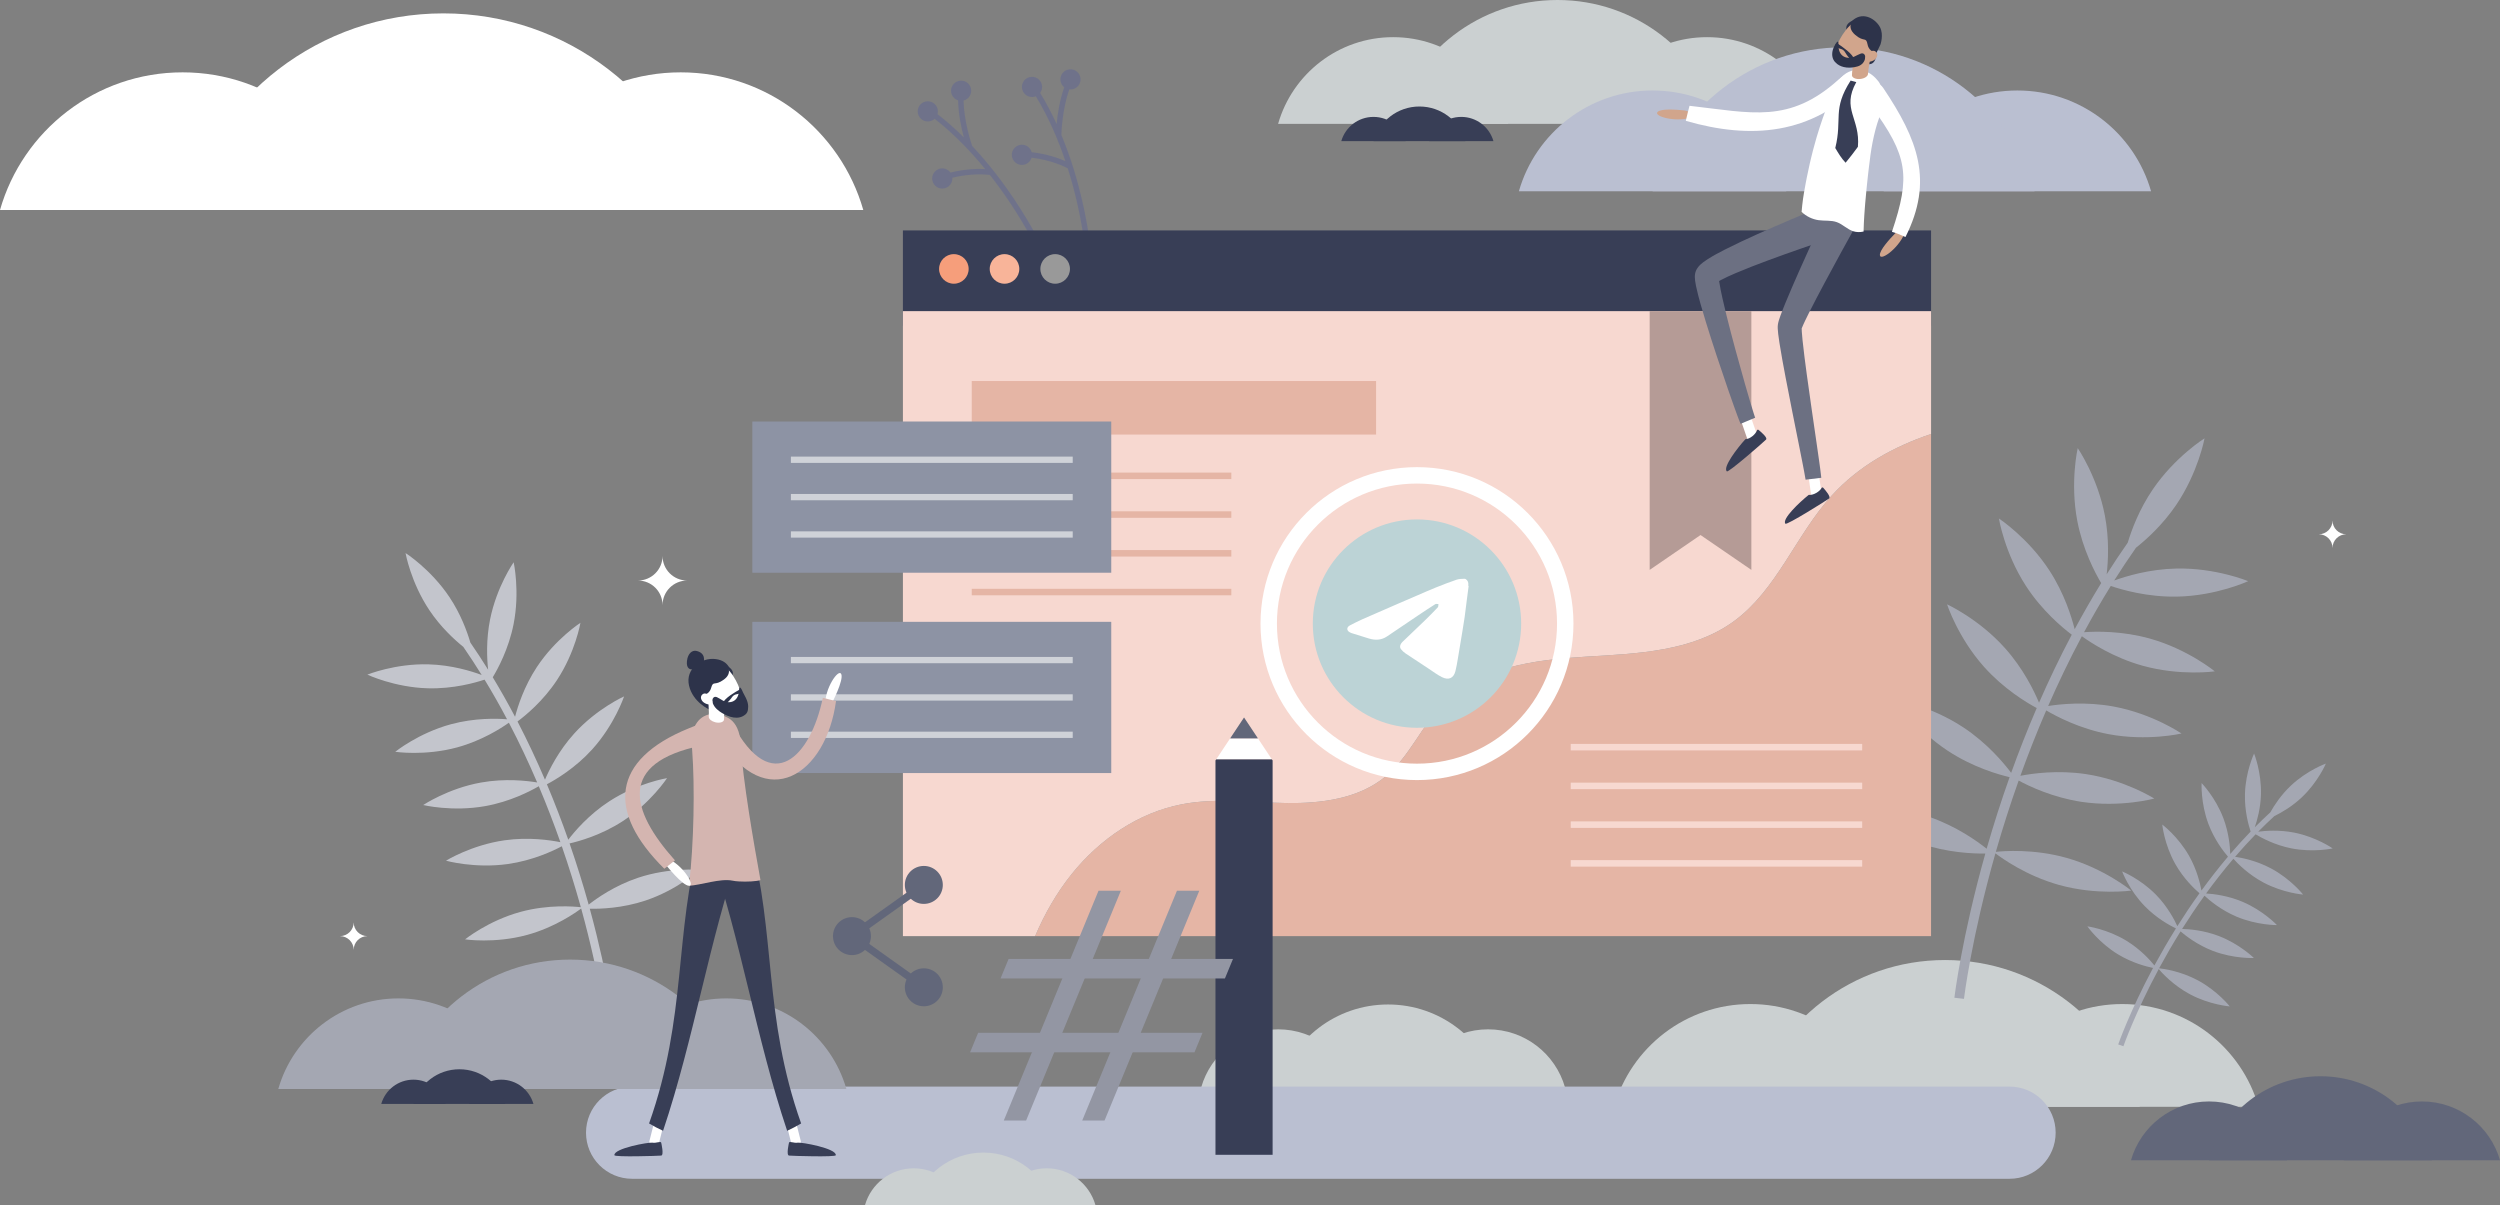 <?xml version="1.0" encoding="UTF-8"?> <svg xmlns="http://www.w3.org/2000/svg" id="Layer_2" data-name="Layer 2" viewBox="0 0 3042.2 1466.4"><rect x="0" y="0" width="3042.2" height="1466.4" fill="#808080" stroke="none"/> <defs> <style> .cls-1 { stroke: #fff; stroke-width: 19.98px; } .cls-1, .cls-2 { fill: none; stroke-miterlimit: 10; } .cls-3 { fill-rule: evenodd; } .cls-3, .cls-4, .cls-5, .cls-6, .cls-7, .cls-8, .cls-9, .cls-10, .cls-11, .cls-12, .cls-13, .cls-14, .cls-15, .cls-16, .cls-17, .cls-18, .cls-19, .cls-20, .cls-21, .cls-22, .cls-23, .cls-24, .cls-25 { stroke-width: 0px; } .cls-3, .cls-23 { fill: #fff; } .cls-2 { stroke: #62677a; stroke-width: 9px; } .cls-4 { fill: #f8b499; } .cls-5 { fill: #f7d8d0; } .cls-6 { fill: #2d334a; } .cls-7 { fill: #62677a; } .cls-8 { fill: #6f728a; } .cls-9 { fill: #383e56; } .cls-10 { fill: #c3c5cc; } .cls-11 { fill: #cfd2d8; } .cls-12 { fill: #d1a58c; } .cls-13 { fill: #cbd0d1; } .cls-14 { fill: #d4b5b0; } .cls-15 { fill: #a4a7b2; } .cls-16 { fill: #bcd3d6; } .cls-17 { fill: #b59b96; } .cls-18 { fill: #babfd1; } .cls-19 { fill: #8d93a4; } .cls-20 { fill: #999; } .cls-21 { fill: #6c7082; } .cls-22 { fill: #9396a3; } .cls-24 { fill: #e5b5a5; } .cls-25 { fill: #f69e7b; } </style> </defs> <g id="Layer_1-2" data-name="Layer 1"> <g> <path class="cls-10" d="M776.3,1068.19c-28.27,9.45-50.17,24.93-59.98,32.64-.23-.84-.47-1.68-.7-2.53-6.07-21.66-13.52-45.95-22.53-71.95,11.4-2.58,38.32-9.99,64.42-26.92,34.32-22.26,54.21-52.54,54.21-52.54,0,0-35.76,5.81-70.08,28.07-25.24,16.37-42.67,37.07-50.12,46.88-7.56-21.53-16.19-44.18-26.01-67.48,10.59-5.57,34.35-19.56,54.97-42.28,27.49-30.3,38.97-64.65,38.97-64.65,0,0-33.08,14.76-60.57,45.06-19.2,21.17-30.59,44.3-35.71,56.33-9.92-23.2-21.04-46.99-33.42-70.89,9.59-7.1,30.99-24.56,47.93-50.21,22.55-34.13,28.66-69.84,28.66-69.84,0,0-30.44,19.64-52.99,53.77-15.53,23.52-23.26,47.78-26.57,60.6-8.46-16.06-17.49-32.14-27.15-48.1,6.23-10.28,19.35-34.44,25.31-64.45,7.97-40.12.13-75.49.13-75.49,0,0-20.76,29.69-28.73,69.81-4.84,24.38-3.85,46.99-2.32,60.99-6.9-11.11-14.11-22.14-21.63-33.06-3.96-13.51-11.72-34.82-25.58-55.52-22.76-33.99-53.32-53.44-53.32-53.44,0,0,6.33,35.67,29.09,69.66,13.71,20.48,30.25,35.67,41.23,44.52,7.79,11.29,15.23,22.7,22.35,34.2-12.46-4.66-36.65-12.17-64.67-12.95-40.89-1.13-74.44,12.53-74.44,12.53,0,0,32.75,15.49,73.64,16.62,31.05.86,57.86-6.81,68.97-10.55,9.75,16.01,18.85,32.14,27.38,48.25-12.25-.99-39.34-1.82-68.42,6.08-39.48,10.73-67.65,33.49-67.65,33.49,0,0,35.82,5.37,75.3-5.35,29.99-8.15,53.45-23.24,62.99-30.03,12.81,24.49,24.25,48.9,34.44,72.7-12.29-2.07-38.95-5.18-68.33.08-40.27,7.2-70.35,27.39-70.35,27.39,0,0,35.21,8.51,75.48,1.31,30.33-5.42,54.87-18.21,65.14-24.19,9.95,23.51,18.68,46.38,26.31,68.1-12.37-2.51-38.68-6.46-67.92-2.31-40.5,5.74-71.29,24.83-71.29,24.83,0,0,34.88,9.78,75.38,4.04,30.12-4.27,54.85-15.91,65.56-21.61,8.89,25.65,16.24,49.61,22.23,70.99.3,1.07.59,2.13.89,3.2-8.15-.94-39.33-3.59-73.21,5.62-39.48,10.73-67.65,33.49-67.65,33.49,0,0,35.82,5.37,75.3-5.35,33.9-9.21,59.45-27.29,66-32.22,24.24,87.79,31.4,150.69,31.47,151.33l9.96-1.11c-.07-.64-7.14-62.85-30.96-149.92,12.34.28,39.35-.46,67.84-9.99,38.8-12.97,65.63-37.31,65.63-37.31,0,0-36.07-3.31-74.87,9.66Z"></path> <g> <path class="cls-13" d="M2130,1221.81c-78.81,0-145.27,52.85-165.87,125.05h331.75c-20.6-72.19-87.07-125.05-165.87-125.05Z"></path> <path class="cls-13" d="M2582.53,1221.81c-78.81,0-145.27,52.85-165.87,125.05h331.75c-20.6-72.19-87.07-125.05-165.87-125.05Z"></path> <path class="cls-13" d="M2366.94,1168.24c-112.57,0-207.5,75.5-236.93,178.62h473.86c-29.43-103.12-124.36-178.62-236.93-178.62Z"></path> </g> <g> <path class="cls-8" d="M1123.88,124.35c6.17-2.83,13.47-.11,16.3,6.06,1.27,2.76,1.41,5.75.64,8.46,11.43,8.88,22.15,18.48,32.11,28.36-3.05-11.18-6.73-28.05-7.04-45.08-3.2-1.01-5.98-3.3-7.49-6.59-2.83-6.17-.11-13.47,6.06-16.3,6.17-2.83,13.47-.11,16.3,6.06,2.83,6.17.11,13.47-6.06,16.3-.71.33-1.44.57-2.17.75.55,25.48,9.15,51.3,10.53,55.27,21.3,22.68,38.56,45.98,51.04,64.64,22.43,33.54,34.74,59.81,34.86,60.07l-6.01,2.8c-.12-.26-12.21-26.07-34.36-59.18-6.66-9.96-14.7-21.25-23.99-33.06-4.73-.61-22.57-2.28-45.73,3.37.36,4.98-2.33,9.88-7.13,12.08-6.17,2.83-13.47.11-16.3-6.06-2.83-6.17-.11-13.47,6.06-16.3,5.44-2.49,11.74-.68,15.1,4.01,18.34-4.58,33.48-4.77,42.23-4.28-16.98-20.78-37.68-42.59-61.49-61.17-.93.86-2,1.59-3.21,2.14-6.17,2.83-13.47.11-16.3-6.06-2.83-6.17-.11-13.47,6.06-16.3Z"></path> <path class="cls-8" d="M1299.31,204.83c-4.21-2.24-20.32-10.09-43.98-12.96-1.41,4.79-5.66,8.43-10.93,8.79-6.77.47-12.65-4.64-13.12-11.41-.47-6.77,4.64-12.65,11.41-13.12,5.97-.41,11.23,3.5,12.72,9.07,18.78,2.18,33.01,7.32,41.04,10.87-8.58-25.43-20.27-53.13-36-78.91-1.17.47-2.43.78-3.76.87-6.77.47-12.65-4.64-13.12-11.41-.47-6.77,4.64-12.65,11.41-13.12,6.77-.47,12.65,4.64,13.12,11.41.21,3.03-.7,5.88-2.38,8.15,7.57,12.33,14.22,25.1,20.06,37.86,1.09-11.54,3.58-28.63,9.29-44.67-2.64-2.07-4.43-5.2-4.69-8.81-.47-6.77,4.64-12.65,11.41-13.12,6.77-.47,12.65,4.64,13.12,11.41.47,6.77-4.64,12.65-11.41,13.12-.78.05-1.55.03-2.3-.06-8.46,24.04-9.51,51.23-9.62,55.44,11.95,28.73,19.89,56.62,25,78.48,9.18,39.29,11.44,68.21,11.46,68.5l-6.61.5c-.02-.28-2.25-28.7-11.31-67.49-2.72-11.66-6.27-25.07-10.81-39.39Z"></path> </g> <g> <path class="cls-13" d="M1555.36,1252.57c-44.48,0-82,29.83-93.63,70.58h187.26c-11.63-40.75-49.14-70.58-93.63-70.58Z"></path> <path class="cls-13" d="M1810.79,1252.57c-44.48,0-82,29.83-93.63,70.58h187.26c-11.63-40.75-49.14-70.58-93.63-70.58Z"></path> <path class="cls-13" d="M1689.1,1222.33c-63.54,0-117.12,42.62-133.74,100.82h267.47c-16.61-58.21-70.2-100.82-133.74-100.82Z"></path> </g> <path class="cls-18" d="M2445.39,1434.44H769.2c-30.98,0-56.09-25.11-56.09-56.09s25.11-56.09,56.09-56.09h1676.19c30.98,0,56.09,25.11,56.09,56.09s-25.11,56.09-56.09,56.09Z"></path> <g> <path class="cls-23" d="M222.18,88.04C116.62,88.04,27.6,158.83,0,255.54h444.37c-27.6-96.7-116.62-167.5-222.18-167.5Z"></path> <path class="cls-23" d="M828.33,88.04c-105.56,0-194.58,70.8-222.18,167.5h444.37c-27.6-96.7-116.62-167.5-222.18-167.5Z"></path> <path class="cls-23" d="M539.55,16.28c-150.78,0-277.94,101.13-317.36,239.26h634.73c-39.42-138.13-166.58-239.26-317.36-239.26Z"></path> </g> <g> <path class="cls-7" d="M2688.11,1340.33c-45.13,0-83.18,30.26-94.98,71.6h189.96c-11.8-41.34-49.85-71.6-94.98-71.6Z"></path> <path class="cls-7" d="M2947.22,1340.33c-45.13,0-83.18,30.26-94.98,71.6h189.96c-11.8-41.34-49.85-71.6-94.98-71.6Z"></path> <path class="cls-7" d="M2823.77,1309.66c-64.46,0-118.82,43.23-135.67,102.28h271.34c-16.85-59.05-71.21-102.28-135.67-102.28Z"></path> </g> <g> <path class="cls-13" d="M1695.3,45.22c-66.52,0-122.62,44.61-140.01,105.55h280.03c-17.39-60.94-73.49-105.55-140.01-105.55Z"></path> <path class="cls-13" d="M2077.28,45.22c-66.52,0-122.62,44.61-140.01,105.55h280.03c-17.39-60.94-73.49-105.55-140.01-105.55Z"></path> <path class="cls-13" d="M1895.3,0c-95.02,0-175.15,63.73-199.99,150.77h399.99C2070.45,63.73,1990.32,0,1895.3,0Z"></path> </g> <g> <path class="cls-18" d="M2011,110.11c-77.3,0-142.5,51.85-162.71,122.66h325.42c-20.21-70.82-85.4-122.66-162.71-122.66Z"></path> <path class="cls-18" d="M2454.89,110.11c-77.3,0-142.5,51.85-162.71,122.66h325.42c-20.21-70.82-85.4-122.66-162.71-122.66Z"></path> <path class="cls-18" d="M2243.41,57.56c-110.42,0-203.54,74.06-232.41,175.21h464.82c-28.87-101.15-121.99-175.21-232.41-175.21Z"></path> </g> <path class="cls-15" d="M2347.51,994.01c33.05,11.33,58.58,29.68,70.01,38.8.28-.99.56-1.97.85-2.96,7.31-25.33,16.27-53.73,27.07-84.13-13.34-3.13-44.82-12.06-75.26-32.14-40.03-26.41-63.06-62.08-63.06-62.08,0,0,41.86,7.14,81.89,33.55,29.44,19.42,49.67,43.84,58.33,55.41,9.06-25.17,19.39-51.64,31.11-78.86-12.37-6.63-40.09-23.24-64.04-50.06-31.94-35.76-45.09-76.14-45.09-76.14,0,0,38.64,17.61,70.58,53.37,22.32,24.99,35.45,52.2,41.35,66.35,11.85-27.11,25.09-54.89,39.83-82.78-11.18-8.41-36.1-29.07-55.72-59.29-26.12-40.22-32.95-82.13-32.95-82.13,0,0,35.5,23.29,61.62,63.51,17.99,27.71,26.83,56.22,30.59,71.27,10.06-18.74,20.8-37.51,32.26-56.14-7.21-12.11-22.36-40.55-29.08-75.78-8.98-47.1.54-88.49.54-88.49,0,0,24.06,34.99,33.04,82.09,5.45,28.62,4.08,55.11,2.17,71.51,8.19-12.96,16.74-25.83,25.66-38.55,4.76-15.8,14.05-40.7,30.49-64.84,26.99-39.64,62.99-62.15,62.99-62.15,0,0-7.75,41.75-34.74,81.39-16.26,23.88-35.78,41.53-48.74,51.81-9.24,13.16-18.06,26.47-26.51,39.88,14.64-5.34,43.07-13.93,75.92-14.59,47.94-.95,87.15,15.36,87.15,15.36,0,0-38.53,17.86-86.47,18.81-36.41.72-67.76-8.51-80.74-12.99-11.58,18.67-22.39,37.5-32.54,56.31,14.37-1.05,46.13-1.78,80.15,7.75,46.17,12.94,79,39.88,79,39.88,0,0-42.04,5.97-88.22-6.97-35.08-9.83-62.44-27.73-73.57-35.77-15.24,28.6-28.87,57.1-41.04,84.91,14.42-2.31,45.71-5.71,80.09.71,47.14,8.81,82.21,32.75,82.21,32.75,0,0-41.35,9.66-88.49.85-35.5-6.63-64.15-21.85-76.14-28.96-11.88,27.47-22.32,54.2-31.47,79.58,14.52-2.83,45.39-7.22,79.64-2.09,47.42,7.1,83.34,29.76,83.34,29.76,0,0-40.98,11.14-88.4,4.04-35.26-5.28-64.15-19.16-76.65-25.93-10.65,29.98-19.49,58.01-26.71,83.01-.36,1.25-.72,2.49-1.07,3.74,9.57-1.02,46.13-3.85,85.77,7.26,46.17,12.94,79,39.88,79,39.88,0,0-42.04,5.97-88.22-6.97-39.65-11.11-69.43-32.53-77.06-38.37-29.22,102.68-38.19,176.35-38.28,177.1l-11.67-1.39c.09-.74,8.95-73.61,37.66-175.45-14.47.21-46.12-.9-79.43-12.33-45.36-15.56-76.58-44.33-76.58-44.33,0,0,42.31-3.55,87.67,12Z"></path> <path class="cls-15" d="M2587.46,1144.68c17.01,10.35,28.98,23.68,34.23,30.16.28-.51.55-1.03.83-1.54,7.17-13.21,15.62-27.93,25.35-43.53-7.04-3.37-23.48-12.19-37.97-27.09-19.06-19.59-27.52-42.27-27.52-42.27,0,0,22.43,9.09,41.49,28.68,14.02,14.41,22.3,30.48,25.7,37.97,8.12-12.9,17.1-26.38,26.96-40.1-6.07-5.2-19.48-17.84-29.53-35.7-13.41-23.81-15.8-47.9-15.8-47.9,0,0,19.36,14.53,32.77,38.34,9.37,16.64,13.35,33.4,14.91,41.99,9.91-13.64,20.68-27.49,32.29-41.22-5.2-6.05-16.54-20.6-23.78-39.82-9.62-25.58-8.31-49.75-8.31-49.75,0,0,16.92,17.31,26.54,42.89,6.63,17.63,8.07,34.58,8.32,43.42,7.89-9.2,16.16-18.34,24.82-27.31-2.54-7.62-7.49-25.31-6.92-45.74.76-27.32,11.11-49.2,11.11-49.2,0,0,9.12,22.42,8.36,49.74-.46,16.6-4.46,31.18-7.54,40.07,6.15-6.21,12.47-12.33,19-18.33,4.58-8.21,12.8-20.94,24.9-32.37,19.87-18.77,42.66-26.9,42.66-26.9,0,0-9.42,22.3-29.29,41.06-11.97,11.31-25,18.75-33.47,22.88-6.75,6.2-13.29,12.53-19.63,18.96,8.8-1.18,25.68-2.49,44.05,1.16,26.81,5.33,46.64,19.2,46.64,19.2,0,0-23.63,5.23-50.44-.1-20.36-4.05-36.68-13.02-43.36-17.1-8.73,8.98-17.05,18.14-25,27.37,8.13,1.17,25.9,4.65,43.67,14.11,24.12,12.85,39.1,31.86,39.1,31.86,0,0-24.13-1.82-48.26-14.66-18.33-9.76-31.37-23.07-36.58-28.91-11.98,14.06-23.05,28.26-33.23,42.25,8.31.48,26.14,2.41,44.5,10.19,25.16,10.67,41.76,28.28,41.76,28.28,0,0-24.2.32-49.36-10.34-18.95-8.03-33.04-20-38.85-25.43-9.97,13.84-19.05,27.44-27.25,40.46,8.43.2,26.15,1.53,44.59,8.57,25.53,9.75,42.76,26.75,42.76,26.75,0,0-24.17,1.2-49.71-8.55-18.98-7.25-33.37-18.51-39.5-23.8-9.6,15.39-17.94,29.91-25.02,42.95-.35.65-.7,1.3-1.05,1.95,5.45.6,26.15,3.5,46.86,14.52,24.12,12.85,39.1,31.86,39.1,31.86,0,0-24.13-1.82-48.26-14.66-20.72-11.03-34.68-26.6-38.21-30.78-28.82,53.59-42.82,93.51-42.96,93.91l-6.33-2.2c.14-.4,13.98-39.89,42.41-93.07-8.08-1.65-25.56-6.14-42.71-16.57-23.35-14.21-37.22-34.04-37.22-34.04,0,0,23.99,3.19,47.34,17.4Z"></path> <g> <path class="cls-15" d="M484.85,1214.93c-69.46,0-128.04,46.59-146.2,110.22h292.41c-18.16-63.63-76.74-110.22-146.2-110.22Z"></path> <path class="cls-15" d="M883.72,1214.93c-69.46,0-128.04,46.59-146.2,110.22h292.41c-18.16-63.63-76.74-110.22-146.2-110.22Z"></path> <path class="cls-15" d="M693.69,1167.71c-99.22,0-182.9,66.55-208.84,157.44h417.68c-25.94-90.89-109.62-157.44-208.84-157.44Z"></path> </g> <g> <path class="cls-9" d="M503.1,1313.82c-18.61,0-34.3,12.48-39.16,29.52h78.33c-4.86-17.05-20.56-29.52-39.16-29.52Z"></path> <path class="cls-9" d="M609.95,1313.82c-18.61,0-34.3,12.48-39.16,29.52h78.33c-4.86-17.05-20.56-29.52-39.16-29.52Z"></path> <path class="cls-9" d="M559.04,1301.17c-26.58,0-48.99,17.83-55.94,42.17h111.88c-6.95-24.35-29.36-42.17-55.94-42.17Z"></path> </g> <g> <path class="cls-9" d="M1671.34,142.25c-18.61,0-34.3,12.48-39.16,29.52h78.33c-4.86-17.05-20.56-29.52-39.16-29.52Z"></path> <path class="cls-9" d="M1778.18,142.25c-18.61,0-34.3,12.48-39.16,29.52h78.33c-4.86-17.05-20.56-29.52-39.16-29.52Z"></path> <path class="cls-9" d="M1727.28,129.6c-26.58,0-48.99,17.83-55.94,42.17h111.88c-6.95-24.35-29.36-42.17-55.94-42.17Z"></path> </g> <g> <path class="cls-13" d="M1111.92,1421.69c-28.18,0-51.94,18.9-59.31,44.71h118.61c-7.37-25.81-31.13-44.71-59.31-44.71Z"></path> <path class="cls-13" d="M1273.71,1421.69c-28.18,0-51.94,18.9-59.31,44.71h118.61c-7.37-25.81-31.13-44.71-59.31-44.71Z"></path> <path class="cls-13" d="M1196.63,1402.54c-40.25,0-74.19,26.99-84.71,63.86h169.42c-10.52-36.87-44.46-63.86-84.71-63.86Z"></path> </g> <path class="cls-23" d="M1947.58,413.31c9.22,0,16.7-7.48,16.7-16.7,0,9.22,7.48,16.7,16.7,16.7-9.22,0-16.7,7.48-16.7,16.7,0-9.22-7.48-16.7-16.7-16.7Z"></path> <path class="cls-23" d="M1880.11,509.23c16.53,0,29.93-13.4,29.93-29.93,0,16.53,13.4,29.93,29.93,29.93-16.53,0-29.93,13.4-29.93,29.93,0-16.53-13.4-29.93-29.93-29.93Z"></path> <g> <rect class="cls-9" x="1098.72" y="280.4" width="1251.16" height="116.06"></rect> <g> <path class="cls-24" d="M2349.88,528.07c-45.89,15.61-87.74,38.68-120.55,74.57-43.98,48.11-66.91,115.15-119.62,153.49-50.45,36.7-117.08,39.22-179.36,42.92-62.28,3.7-129.91,12.45-173.7,56.89-26.56,26.96-41.28,64.48-70.35,88.71-32.69,27.25-78.08,33.17-120.64,32.56-42.56-.61-85.58-6.56-127.38,1.45-53.04,10.15-100.29,42.69-134.09,84.8-18.41,22.95-33.05,48.59-44.6,75.67h1090.28v-611.07Z"></path> <path class="cls-5" d="M1438.29,978.66c41.8-8,84.82-2.05,127.38-1.45,42.56.61,87.94-5.31,120.64-32.56,29.07-24.23,43.79-61.75,70.35-88.71,43.78-44.44,111.42-53.19,173.7-56.89,62.28-3.7,128.91-6.23,179.36-42.92,52.72-38.34,75.64-105.38,119.62-153.49,32.81-35.89,74.66-58.96,120.55-74.57v-149.49h-1251.16v760.56h160.89c11.54-27.08,26.19-52.73,44.6-75.67,33.8-42.12,81.05-74.65,134.09-84.8Z"></path> </g> <polygon class="cls-17" points="2131.2 693.5 2069.33 651.07 2007.45 693.5 2007.45 378.58 2131.2 378.58 2131.2 693.5"></polygon> <circle class="cls-20" cx="1284" cy="327.25" r="18"></circle> <circle class="cls-4" cx="1222.37" cy="327.25" r="18"></circle> <circle class="cls-25" cx="1160.73" cy="327.25" r="18"></circle> <circle class="cls-1" cx="1724.3" cy="758.86" r="180.42"></circle> <g> <circle class="cls-16" cx="1724.3" cy="758.86" r="126.78"></circle> <path class="cls-3" d="M1784.81,731.09c-.84,6.56-1.57,13.14-2.49,19.69-.81,5.77-1.79,11.52-2.73,17.27-.77,4.73-1.57,9.46-2.36,14.2-1.09,6.58-2.12,13.18-3.28,19.75-.87,4.96-1.63,9.96-2.91,14.82-2.27,8.66-8.37,11.15-16.32,7.21-5.58-2.76-10.61-6.64-15.85-10.07-9.5-6.22-19.02-12.42-28.43-18.78-2.11-1.42-4.09-3.22-5.64-5.22-1.92-2.48-1.18-5.91,1.98-9,9-8.77,18.2-17.33,27.23-26.07,5.33-5.16,10.55-10.45,15.63-15.85.78-.83.54-2.62.78-3.97-1.32.02-2.95-.45-3.9.15-6.83,4.3-13.56,8.76-20.25,13.26-12.83,8.62-25.62,17.31-38.44,25.95-6.89,4.65-14.34,4.87-22.03,2.55-7.11-2.14-14.18-4.4-21.26-6.62-.4-.12-.75-.37-1.14-.52-4.68-1.85-5.46-6.3-.71-8.83,5.09-2.72,10.31-5.23,15.57-7.63,6.05-2.77,12.19-5.32,18.29-7.98,8.76-3.81,17.51-7.65,26.27-11.45,7.2-3.13,14.42-6.22,21.64-9.32,7.61-3.27,15.17-6.66,22.85-9.74,8.32-3.34,16.69-6.58,25.17-9.47,2.96-1.01,6.31-1.02,9.5-1.14,2.23-.08,4.61,2.86,4.77,5.39.07,1.14.03,2.29.04,3.44l.36.05c-.78,5.98-1.58,11.97-2.35,17.95Z"></path> </g> <g> <rect class="cls-24" x="1182.48" y="575.07" width="315.9" height="7.92"></rect> <rect class="cls-24" x="1182.48" y="463.66" width="492.06" height="65.15"></rect> <rect class="cls-24" x="1182.48" y="622.21" width="315.9" height="7.92"></rect> <rect class="cls-24" x="1182.48" y="669.35" width="315.9" height="7.92"></rect> <rect class="cls-24" x="1182.48" y="716.49" width="315.9" height="7.92"></rect> <rect class="cls-5" x="1911.38" y="905.24" width="354.68" height="7.92"></rect> <rect class="cls-5" x="1911.38" y="952.38" width="354.68" height="7.92"></rect> <rect class="cls-5" x="1911.38" y="999.53" width="354.68" height="7.92"></rect> <rect class="cls-5" x="1911.38" y="1046.67" width="354.68" height="7.92"></rect> </g> </g> <g> <path class="cls-6" d="M2269.91,77.42s8.94,3.85,12.19-5.44c3.25-9.29-9.58-7.19-9.58-7.19l-2.61,12.63Z"></path> <path class="cls-23" d="M2210.11,608.76c.42.02.86,0,1.29-.06,3.5-.51,5.93-3.77,5.42-7.27l-6.66-45.62c-.51-3.5-3.77-5.93-7.27-5.42-3.5.51-5.93,3.77-5.42,7.27l6.66,45.62c.45,3.07,3,5.31,5.98,5.48Z"></path> <path class="cls-9" d="M2201.03,602.18c2.42.4,5.94-.45,9.37-2.46,2.93-1.72,5.16-3.92,6.26-5.96.39-.73,1.39-.85,1.95-.24,3.02,3.34,9.66,11.21,7.17,13.09-3.19,2.4-51.58,32.82-53.21,30.7-4.38-5.68,17.01-25.99,28.47-35.14Z"></path> <path class="cls-23" d="M2133.29,538.75c.42-.06.84-.16,1.26-.3,3.35-1.16,5.12-4.81,3.96-8.15l-15.08-43.57c-1.16-3.34-4.82-5.12-8.15-3.96-3.35,1.16-5.12,4.81-3.96,8.15l15.08,43.57c1.01,2.93,3.94,4.65,6.9,4.26Z"></path> <path class="cls-21" d="M2260.76,270.25c-13.65,24.54-27.22,49.27-40.46,74.02-6.6,12.37-13.17,24.79-19.37,37.16-1.55,3.09-3.06,6.17-4.5,9.21-.72,1.52-1.42,3.02-2.07,4.48-.65,1.45-1.27,2.9-1.7,4l-.23.58s-.04.1-.05.09c.03-.13.05-.27.05-.4.03-.18.05-.37.05-.55,0-.07,0-.07,0-.05v.02s-.01.04-.01.04v.04s-.02.17-.02.17l-.02.34c-.02,1.11.05,2.73.15,4.3.2,3.19.51,6.6.86,10,1.42,13.69,3.27,27.65,5.14,41.56,1.89,13.93,3.87,27.87,5.88,41.82l6.07,41.89,3,21,1.45,10.56c.47,3.56.93,7.03,1.32,10.87l-19.12,2.31c-.49-3.15-1.14-6.66-1.78-10.06l-1.98-10.32-4.1-20.72-8.3-41.52c-2.75-13.86-5.48-27.73-8.14-41.65-2.64-13.94-5.25-27.84-7.5-42.12-.56-3.59-1.09-7.19-1.54-11.02-.22-1.95-.43-3.84-.54-6.26l-.03-.98v-.49s0-.62,0-.62v-.62s.02-.31.02-.31c0-.09,0-.21.02-.38.05-.62.11-1.26.19-1.87.09-.57.2-1.14.31-1.7l.28-1.19c.1-.42.19-.71.27-1.02l.26-.93c.68-2.25,1.33-4.09,1.98-5.92.66-1.81,1.32-3.57,1.99-5.29,1.33-3.45,2.69-6.81,4.06-10.14,5.49-13.31,11.18-26.3,16.93-39.3,11.51-25.96,23.24-51.66,35.17-77.42l35.97,18.36Z"></path> <path class="cls-21" d="M2233.25,288.37c-13.56,4.46-27.27,9.12-40.84,13.83-13.59,4.73-27.14,9.55-40.59,14.54-13.42,4.99-26.8,10.12-39.71,15.62-3.22,1.38-6.4,2.78-9.5,4.21-3.09,1.43-6.11,2.91-8.83,4.38-1.35.73-2.62,1.47-3.6,2.09l-1.07.71c-.06.04-.11.07,0-.08.06-.11.37-.41.85-1.2l.2-.34.22-.42c.09-.18.18-.36.26-.54l.26-.63c.11-.27.2-.55.28-.83.08-.28.16-.6.18-.69.04-.15.07-.31.1-.46l.06-.38c.1-.84.06-.85.05-.89-.03.04-.03.59.01,1.18.08,1.22.27,2.79.5,4.36.47,3.19,1.1,6.59,1.78,10,.68,3.42,1.43,6.87,2.2,10.33,1.55,6.93,3.22,13.89,4.94,20.86,3.45,13.93,7.12,27.88,10.89,41.81,3.77,13.93,7.65,27.84,11.62,41.72,1.99,6.94,4,13.87,6.06,20.77l3.12,10.31,1.59,5.08.8,2.46c.26.78.55,1.61.74,2.15l-17.76,7.44c-.5-1.13-.84-2-1.2-2.92l-1.03-2.65-1.95-5.19-3.74-10.31c-2.46-6.87-4.86-13.73-7.25-20.61-4.76-13.75-9.42-27.52-13.98-41.34-4.56-13.82-9.02-27.69-13.31-41.67-2.14-7-4.23-14.02-6.24-21.14-1-3.56-1.98-7.14-2.92-10.79-.94-3.65-1.84-7.33-2.64-11.27-.4-1.99-.78-4.01-1.08-6.38-.15-1.21-.29-2.48-.32-4.24,0-.95-.02-1.87.23-3.6.02-.17.07-.44.12-.71l.17-.79c.04-.21.16-.63.28-1.02.12-.39.25-.77.39-1.15.16-.42.26-.64.39-.94.13-.28.26-.57.41-.85.15-.3.27-.51.39-.72l.38-.63c.97-1.55,1.85-2.56,2.54-3.32.74-.81,1.36-1.39,1.97-1.95,1.18-1.07,2.22-1.89,3.21-2.64,1.97-1.48,3.76-2.67,5.52-3.79,3.51-2.22,6.89-4.15,10.25-6,3.36-1.85,6.7-3.59,10.04-5.3,13.34-6.78,26.65-12.94,40.02-18.98,13.36-6.02,26.76-11.84,40.19-17.56,13.45-5.72,26.84-11.31,40.48-16.85l13.86,37.94Z"></path> <path class="cls-23" d="M2268.54,263.41c.19-3.06.4-5.93.63-8.9.1-1.25.19-2.42.28-3.59.12-1.52.25-3.13.37-4.56.43-5.14.94-10.47,1.43-15.47.28-2.82.56-5.59.83-8.17.45-4.28.92-8.62,1.38-12.64.32-2.87.75-5.79.99-8.27.17-1.75.6-4.41.73-5.6,2.15-19.54,6.94-43.04,14.26-59.76,6.66-15.21,3.76-21.96-2.02-34.93-.56-1.27-1.96-2.85-2.71-3.79-13.92-17.44-36.98-17.14-48.75,2.63-3.94,6.62-6.57,13.66-9.81,21.75-5.53,13.86-11.04,29.68-15.43,44.49-.67,2.27-1.37,4.92-2.08,7.42-1.64,5.76-3.26,11.75-4.65,17.72-.56,2.41-1.18,4.93-1.76,7.45-1.23,5.34-2.36,10.73-3.45,16.2-.48,2.4-.96,4.9-1.45,7.44-.75,3.84-1.44,7.74-2.1,11.72-.41,2.45-.81,4.89-1.18,7.51-.73,5.14-1.27,10.47-1.73,15.76,5.64,5.4,12.99,9.02,20.73,10.1,7.4,1.04,15.17-.12,22.19,2.42,7.17,2.59,12.67,8.75,19.94,11.07,4.05,1.29,8.4,1.27,12.56.34.1-3.44.21-6.88.35-10.25.11-2.82.3-5.43.46-8.1Z"></path> <path class="cls-9" d="M2123.93,534.44c2.45.01,5.79-1.38,8.86-3.9,2.63-2.16,4.48-4.68,5.24-6.87.27-.78,1.24-1.06,1.89-.54,3.5,2.83,11.31,9.56,9.14,11.8-2.77,2.87-45.79,40.51-47.73,38.68-5.22-4.93,12.71-28.34,22.6-39.17Z"></path> <path class="cls-12" d="M2059.06,140.28c-1.97-3.28-5.37-5.45-9.18-5.87-9.77-1.07-28.26-2.46-32.68,1.67-6.08,5.69,24.54,13.75,42.98,6.06l-1.12-1.87Z"></path> <path class="cls-23" d="M2055.94,128.74c-1.66,6.26-2.99,11.57-4.53,18.32,79.29,22.87,152.77,17.08,213.64-44.85,13.74-13.98-9.88-21.49-27.48-5.62-60.35,54.41-105.9,40.64-181.63,32.15Z"></path> <path class="cls-9" d="M2258.88,99.91c-18.32,33.03,5.08,44.05,1.96,78.75-4.76,6.61-9.78,13.08-14.96,19.36-5.13-5.27-8.87-11.67-12.57-17.89,8.88-35.9-3.92-46.6,18.67-82.07,2.29.64,4.61,1.2,6.9,1.86Z"></path> <path class="cls-12" d="M2316.71,280.12c-3.8-.47-7.6.87-10.28,3.61-6.86,7.03-19.36,20.73-18.83,26.76.73,8.29,25.95-10.84,31.27-30.1l-2.16-.27Z"></path> <path class="cls-23" d="M2302.23,282.13c5.22,1.26,10.07,3.7,16.5,6.29,34.49-68.58,15.05-118.51-27.2-181.6-9.54-14.24-26.98,5.22-14.07,22.78,44.24,60.18,47.66,84.56,24.78,152.53Z"></path> <path class="cls-6" d="M2259.72,23.14s-14.83,3.24-12.86,12.61c1.97,9.38,17.11-3.91,17.11-3.91,0,0,2.54-11.29-4.25-8.71Z"></path> <path class="cls-12" d="M2278.87,61.91c-11.44,14.76-30.99,18.77-40.02,11.78-9.02-6.99-4.1-22.32,7.34-37.09,11.44-14.76,24.57-16.61,33.59-9.62,9.02,6.99,10.52,20.17-.92,34.93Z"></path> <path class="cls-12" d="M2278.54,58.7l-19.15-4.22c-.58,2.62-5.65,27.65-5.81,37.29.36,3.02,5.03,4.95,10.43,4.3,4.86-.58,8.62-3.04,9.08-5.72h.02c.1-5.78,3.41-22.49,5.43-31.65Z"></path> <path class="cls-6" d="M2268.92,66.47c-2.61-3.34-5.54-.77-12.76,2.54-7.21,3.32-19.48,1.29-19-14.94.2-6.86-2.9-1.96-5.01,2.11-1.55,2.99-2.58,6.26-2.59,9.63-.01,5.2,2.04,8.96,6.06,12.07,6.01,4.66,15.42,5.73,24.96,2.91,5.07-1.5,9.01-5.86,9.15-11.14.03-1.3-.2-2.41-.79-3.17Z"></path> <path class="cls-6" d="M2236.68,53.42s.23.14.63.41c3.25,2.12,17.95,12.05,18.98,18.55,1.16,7.32-8.06-3.45-10.72-8.3s-6.39-4.53-9.61-5.77c-3.22-1.24-4.39-5.49.72-4.88Z"></path> <path class="cls-6" d="M2288.3,54.17s4.21-11.87-.55-21.02c-4.75-9.15-19.47-19.6-32.69-8.9,0,0-8.7,8.46,2.4,18.08,11.09,9.62,13.19,1.8,15.13,11.72,1.94,9.92,10.23,9.02,10.43,11.14l5.27-11.02Z"></path> <path class="cls-12" d="M2282.78,71.15c-2.66,3.44-9.48,5.19-11.97,3.26-2.49-1.93-.95-5.2,1.71-8.63,2.66-3.44,7.17-5.09,9.66-3.16,2.49,1.93,3.26,5.1.6,8.53Z"></path> </g> <g> <polygon class="cls-23" points="1530.8 898.58 1496.9 898.58 1479.95 924.09 1547.75 924.09 1530.8 898.58"></polygon> <polygon class="cls-7" points="1513.85 873.06 1496.9 898.58 1530.8 898.58 1513.85 873.06"></polygon> <polygon class="cls-9" points="1479.95 924.09 1479.08 925.4 1479.08 1405.22 1548.62 1405.22 1548.62 925.4 1547.75 924.09 1479.95 924.09"></polygon> </g> <g> <rect class="cls-19" x="915.52" y="512.93" width="436.74" height="184.01"></rect> <g> <rect class="cls-11" x="962.42" y="555.65" width="342.95" height="7.64"></rect> <rect class="cls-11" x="962.42" y="601.11" width="342.95" height="7.64"></rect> <rect class="cls-11" x="962.42" y="646.58" width="342.95" height="7.64"></rect> </g> </g> <g> <rect class="cls-19" x="915.52" y="756.7" width="436.74" height="184.01"></rect> <g> <rect class="cls-11" x="962.42" y="799.42" width="342.95" height="7.64"></rect> <rect class="cls-11" x="962.42" y="844.89" width="342.95" height="7.64"></rect> <rect class="cls-11" x="962.42" y="890.35" width="342.95" height="7.64"></rect> </g> </g> <g> <path class="cls-6" d="M863.39,863.51s-20.23-8.68-24.94-29.27c-4.71-20.59,15.15-34.55,32.62-32.2,17.46,2.35,18.9,16.47,17.59,19.7-1.31,3.24-25.27,41.76-25.27,41.76Z"></path> <path class="cls-6" d="M880.17,808.39s13.97,4.28,11.34,13.12c-2.63,8.84-16.11-5.1-16.11-5.1,0,0-1.54-11.03,4.77-8.02Z"></path> <path class="cls-23" d="M971.23,1395.16c-.35.17-.73.31-1.13.41-3.18.8-6.41-1.13-7.21-4.31l-10.43-41.44c-.8-3.18,1.13-6.41,4.31-7.21,3.18-.8,6.41,1.13,7.21,4.31l10.43,41.44c.7,2.79-.69,5.61-3.18,6.81Z"></path> <path class="cls-9" d="M974.89,1367.11c-5.52,3.3-11.19,6.24-17.02,8.95-37.8-112.59-56.56-233.6-93.74-340.27,16.11-5.22,32.34-10.15,48.6-14.89,31.57,114.34,15.96,216.26,62.16,346.21Z"></path> <path class="cls-9" d="M960.13,1390.5s-3.68,15.28,0,15.7,56.63,2.03,56.94-.42c1.06-8.39-42.23-16.13-46.47-15.28-4.24.85-9.99-2.22-10.47,0Z"></path> <path class="cls-23" d="M793.5,1395.16c.35.17.73.31,1.13.41,3.18.8,6.41-1.13,7.21-4.31l10.43-41.44c.8-3.18-1.14-6.41-4.31-7.21-3.18-.8-6.41,1.13-7.21,4.31l-10.43,41.44c-.7,2.79.69,5.61,3.18,6.81Z"></path> <path class="cls-9" d="M789.84,1367.11c5.52,3.3,11.19,6.24,17.02,8.95,37.8-112.59,56.56-233.6,93.74-340.27-16.11-5.22-32.34-10.15-48.6-14.89-31.57,114.34-15.96,216.26-62.16,346.21Z"></path> <path class="cls-9" d="M804.6,1390.5s3.68,15.28,0,15.7c-3.68.42-56.63,2.03-56.94-.42-1.06-8.39,42.23-16.13,46.47-15.28,4.24.85,9.99-2.22,10.47,0Z"></path> <path class="cls-14" d="M899,1072.59c9.58.66,21.89-.09,26.41-1.59-7.98-43.96-21.73-122.62-23.96-164.91-.88-16.94-6.44-25.92-12.44-30.54-1.48-1.13-2.99-1.98-4.4-2.64-10.15-5.18-20.21-5.53-28.03-1.23-6.41,3.46-11.34,9.99-13.7,19.48-1.76,7.04-1.29,12.63-.57,22.03,3.33,44.68,2.12,112.77-3.85,164.72,14.52-.88,38.07-9.27,52.78-6.28,1.13.25,2.36.44,3.68.6"></path> <path class="cls-23" d="M858.74,844.06c9.8,15.07,28.24,20.46,37.45,14.47,9.21-5.99,5.7-21.09-4.11-36.16-9.8-15.07-22.25-17.88-31.46-11.89s-11.69,18.51-1.88,33.58Z"></path> <path class="cls-23" d="M860.92,841.57l18.79-1.83c.25,2.57,2.22,27.07,1.27,36.3-.69,2.84-5.38,4.15-10.46,2.91-4.58-1.11-7.89-3.89-8.02-6.51h-.02c.57-5.54-.68-21.89-1.55-30.87Z"></path> <path class="cls-6" d="M867.92,849.22c2.77-3,5.38-.3,12.04,3.45,6.65,3.75,18.58,2.78,19.41-12.82.35-6.6,2.94-1.65,4.64,2.42,1.25,2.99,6.43,10.22,6.43,17.31,0,6.24-1.25,9.13-6.35,11.87-9.51,5.11-21.72-.96-28.86-6.04-4.14-2.95-8.61-8.12-8.33-13.2.07-1.25.38-2.3,1.01-2.98Z"></path> <path class="cls-6" d="M899.88,839.26s-.23.12-.64.34c-3.28,1.78-18.17,10.13-19.68,16.29-1.7,6.93,8.01-2.68,10.94-7.12,2.93-4.44,6.49-3.84,9.68-4.78,3.19-.94,4.65-4.92-.3-4.74Z"></path> <path class="cls-6" d="M850.31,835.89s-3.09-11.72,2.19-20.12c5.28-8.4,20.23-17.26,32.06-5.95,0,0,7.67,8.81-3.73,17.16s-12.8.68-15.45,10.05c-2.65,9.37-10.53,7.84-10.88,9.86l-4.19-10.99Z"></path> <path class="cls-23" d="M854.25,852.62c2.28,3.51,8.68,5.73,11.22,4.08,2.54-1.65,1.33-4.91-.96-8.42s-6.47-5.45-9.01-3.8c-2.54,1.65-3.53,4.63-1.25,8.14Z"></path> <path class="cls-23" d="M810.46,1052.57s19.91,25.27,28.01,25.32c8.1.05-8.13-26.14-26.3-33.06l-1.71,7.74Z"></path> <path class="cls-14" d="M808.38,1057.16c4.11-3.36,8.57-6.67,12.98-10.18-54.8-61.27-69.56-118.6,31.83-139.63,15.51-3.22,16.36-6.94,9.91-17.89,2.08-1.8,2.11-1.77,0,0-6.45-10.94-10.44-9.08-24.89-3.19-94.51,38.47-100.05,101.44-29.83,170.89Z"></path> <path class="cls-23" d="M1012.07,856.22s14.91-28.51,11.64-35.92c-3.27-7.41-20.53,18.11-19.4,37.53l7.76-1.6Z"></path> <path class="cls-14" d="M867.85,884.41c8.83-1.17,17.26-2.94,25.94-4.34.05.11-2.62.31-2.56.43,48.08,90.61,95.37,39.73,110.05-31.37,5.35,1.32,10.73,2.82,16.06,3.98-12.19,89.71-85.02,138.05-141.87,45.78-4.44-7.21-5.24-7.18-7.62-14.48Z"></path> <path class="cls-6" d="M841.12,814.54s-6.29,0-5.21-9.97,6.75-13.34,11.04-12.57c4.29.77,11.35,3.67,9.51,13.26-1.84,9.59-15.33,9.28-15.33,9.28Z"></path> </g> <g> <circle class="cls-7" cx="1036.73" cy="1139.14" r="23.1"></circle> <g> <circle class="cls-7" cx="1124.19" cy="1076.84" r="23.1"></circle> <circle class="cls-7" cx="1124.19" cy="1201.43" r="23.1"></circle> </g> <line class="cls-2" x1="1036.73" y1="1139.14" x2="1124.19" y2="1076.84"></line> <line class="cls-2" x1="1036.73" y1="1139.14" x2="1124.19" y2="1201.43"></line> </g> <g> <g> <polygon class="cls-22" points="1363.94 1083.92 1248.65 1363.56 1221.49 1363.56 1336.77 1083.92 1363.94 1083.92"></polygon> <polygon class="cls-22" points="1459.38 1083.92 1344.09 1363.56 1316.92 1363.56 1432.21 1083.92 1459.38 1083.92"></polygon> </g> <g> <polygon class="cls-22" points="1500.38 1166.92 1490.6 1190.65 1217.56 1190.65 1227.34 1166.92 1500.38 1166.92"></polygon> <polygon class="cls-22" points="1463.31 1256.83 1453.53 1280.56 1180.49 1280.56 1190.27 1256.83 1463.31 1256.83"></polygon> </g> </g> <path class="cls-23" d="M413.7,1139.14c9.22,0,16.7-7.48,16.7-16.7,0,9.22,7.48,16.7,16.7,16.7-9.22,0-16.7,7.48-16.7,16.7,0-9.22-7.48-16.7-16.7-16.7Z"></path> <path class="cls-23" d="M2821.7,650.14c9.22,0,16.7-7.48,16.7-16.7,0,9.22,7.48,16.7,16.7,16.7-9.22,0-16.7,7.48-16.7,16.7,0-9.22-7.48-16.7-16.7-16.7Z"></path> <path class="cls-23" d="M776.31,706.44c16.53,0,29.93-13.4,29.93-29.93,0,16.53,13.4,29.93,29.93,29.93-16.53,0-29.93,13.4-29.93,29.93,0-16.53-13.4-29.93-29.93-29.93Z"></path> </g> </g> </svg> 